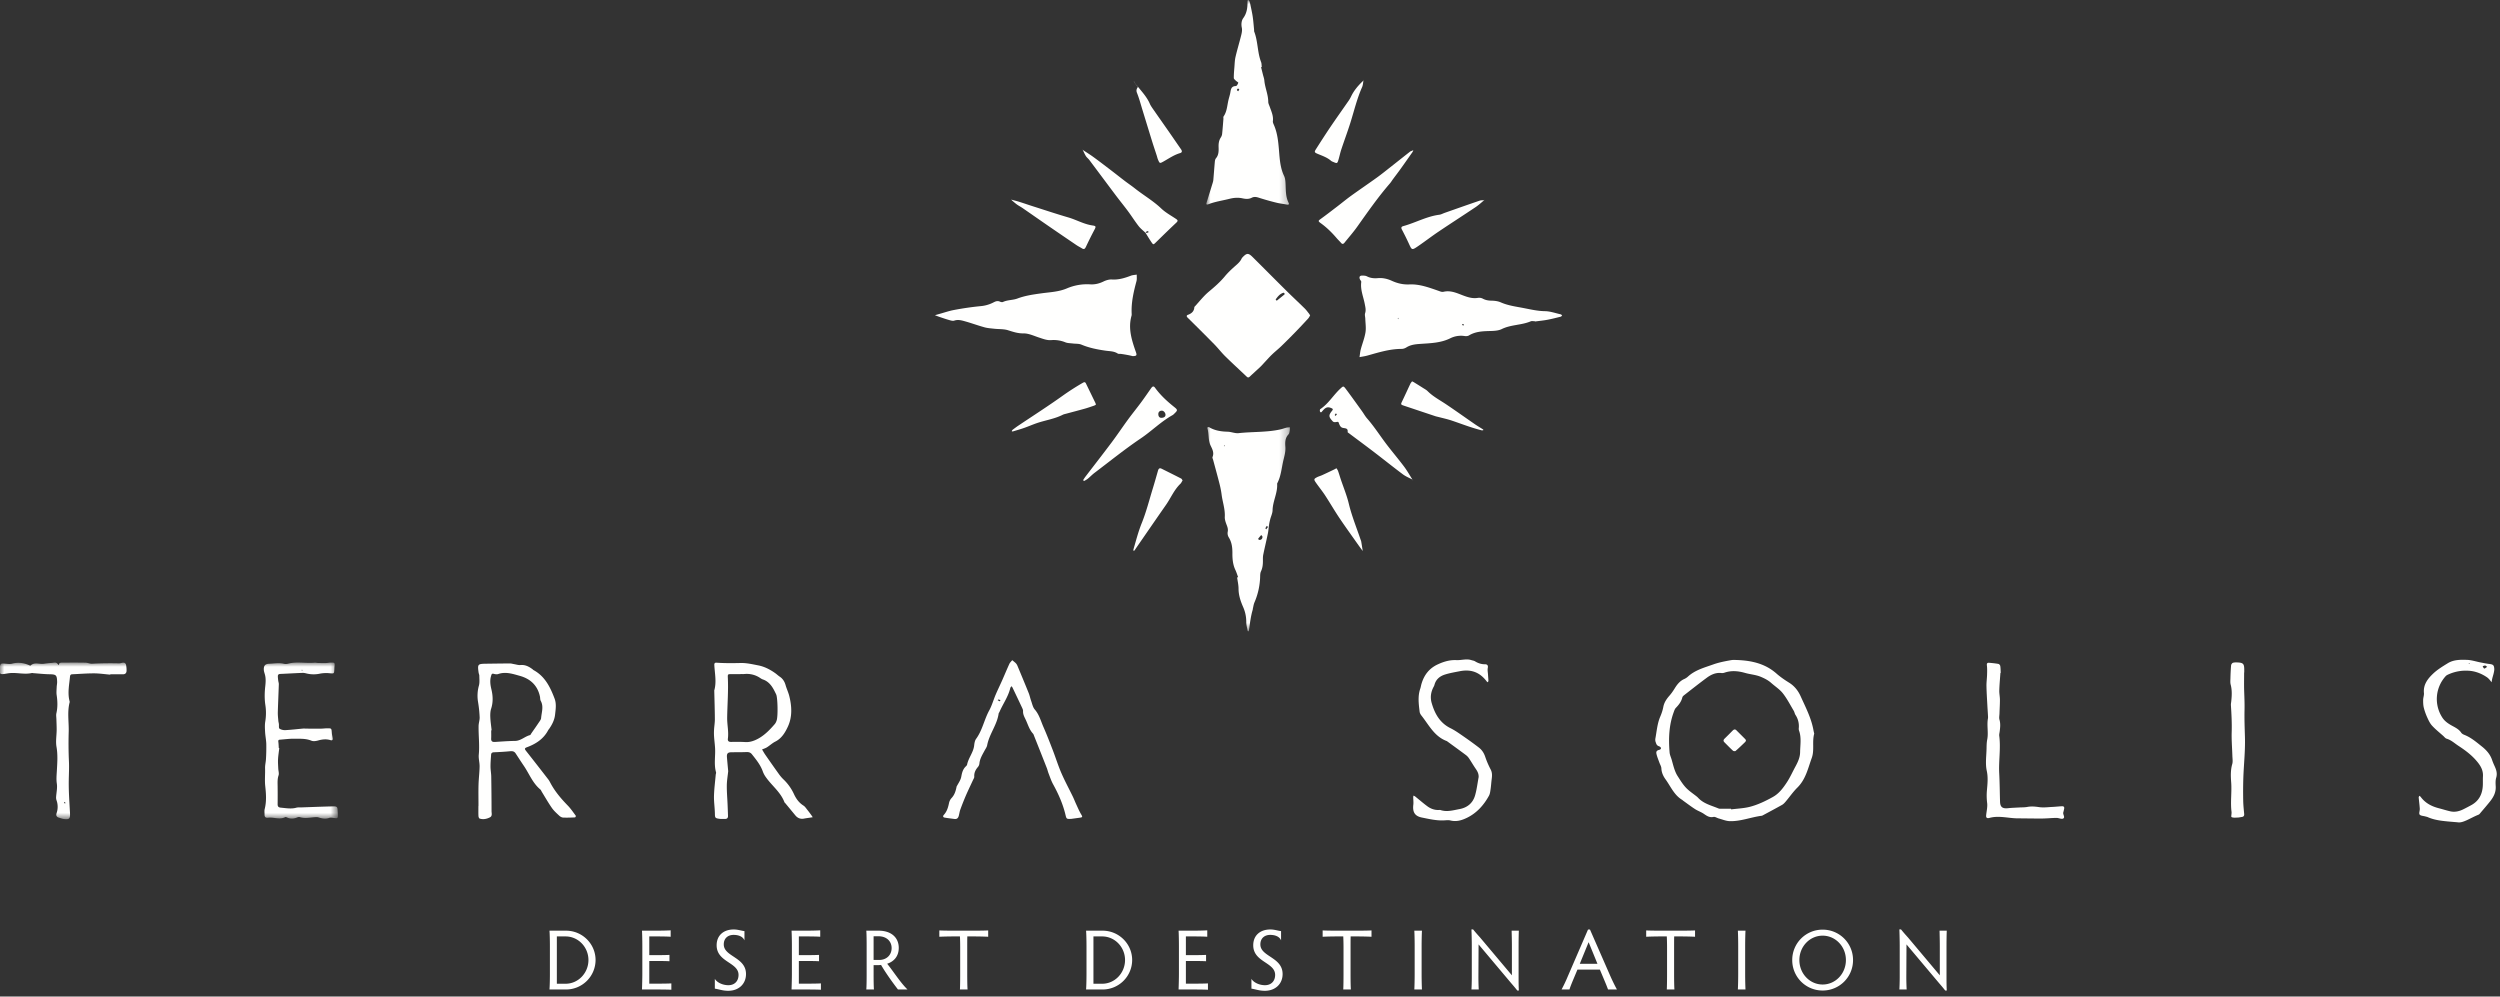 <svg xmlns="http://www.w3.org/2000/svg" xmlns:xlink="http://www.w3.org/1999/xlink" viewBox="0 0 291 116"><rect x="0" y="0" width="291" height="116" fill="#333333" stroke="none"/><defs><path id="a" d="M0 0h39.327v18.237H0z"/><path id="c" d="M0 0h9.723v73.503H0z"/></defs><g fill="none" fill-rule="evenodd"><path d="M86.216 78.457v.013c-.366 0-.731-.001-1.097 0-.392.001-.419.003-.399.412.074 1.551-.055 3.099-.077 4.648-.012.827.195 1.639.081 2.464-.032.237.086.364.334.364.56.001 1.122-.018 1.68.018.431.027.82-.072 1.201-.241.917-.407 1.596-1.104 2.236-1.844.122-.141.208-.336.251-.52.13-.556.095-2.282-.041-2.827-.029-.116-.093-.224-.145-.333-.321-.669-.704-1.277-1.463-1.531-.113-.038-.216-.111-.317-.178a2.777 2.777 0 0 0-1.805-.447c-.146.012-.293.002-.439.002ZM84.763 89.77c-.057.544-.156 1.097-.162 1.65-.008.744.058 1.489.09 2.234.019.439.035.878.049 1.317.008.243-.117.358-.357.355-.219-.004-.442.013-.658-.018-.496-.07-.503-.127-.512-.625-.013-.679-.123-1.358-.105-2.034.021-.823.13-1.645.202-2.467.009-.096.061-.201.037-.287-.266-.939-.054-1.895-.113-2.841-.027-.437-.087-.872-.116-1.309a6.328 6.328 0 0 1-.003-.803c.023-.412.098-.823.095-1.233-.007-1.092-.043-2.184-.068-3.275-.001-.024-.006-.05.001-.073.281-.986.053-1.974.004-2.96-.01-.206.086-.274.248-.263.945.067 1.889.058 2.837.036.672-.015 1.354.146 2.022.275.727.14 1.378.479 1.981.906.179.127.338.283.52.404.362.242.571.574.688.991.118.421.315.821.423 1.244.308 1.205.371 2.441-.153 3.576-.313.679-.72 1.38-1.474 1.755-.343.171-.631.451-.96.657-.175.111-.382.172-.575.255.125.205.24.418.377.616.528.76 1.059 1.518 1.599 2.27.155.216.331.422.524.606a5.614 5.614 0 0 1 1.221 1.72c.253.542.588 1 1.105 1.326.176.111.298.311.434.478.153.188.296.384.44.579.07.095.132.195.198.293a43.35 43.35 0 0 1-.354.056c-.216.034-.433.058-.646.101-.424.085-.761-.052-1.031-.38-.387-.471-.776-.94-1.164-1.41-.031-.038-.081-.067-.097-.109-.442-1.181-1.469-1.927-2.163-2.92a2.741 2.741 0 0 1-.346-.638c-.271-.778-.78-1.4-1.28-2.03-.172-.217-.382-.264-.644-.254-.561.021-1.123.019-1.685.02-.478.002-.611.13-.575.592.043.532.096 1.063.146 1.617ZM57.226 85.007l-.051.007c0 .317.013.634-.003.95-.017.333.147.418.445.399.775-.049 1.551-.111 2.327-.119.677-.006 1.137-.519 1.745-.676.072-.018.117-.146.172-.224.277-.399.559-.794.827-1.199.119-.18.283-.374.299-.571.053-.663.318-1.335-.047-1.996-.078-.14-.054-.333-.09-.5-.28-1.299-1.116-2.068-2.361-2.413-.814-.225-1.63-.507-2.498-.206-.149.052-.346.025-.505-.02-.245-.07-.267.054-.324.241-.163.537-.085 1.055.042 1.582.177.743.206 1.482-.035 2.23-.1.313-.11.669-.096 1.003.021.505.099 1.008.153 1.512Zm-1.53 8.797c0-.824-.018-1.649.005-2.472.02-.704.112-1.405.124-2.109.008-.459-.139-.927-.095-1.379.108-1.12-.042-2.232-.022-3.347.006-.337.136-.676.123-1.011a14.463 14.463 0 0 0-.18-1.737 4.415 4.415 0 0 1 .095-1.949c.102-.36.047-.766.046-1.152 0-.118-.065-.234-.082-.354-.139-.982-.102-1.024.89-1.037.921-.012 1.842-.027 2.764-.029.166-.001.332.056.499.082.237.039.48.125.712.102.556-.055.992.178 1.411.488.039.028.069.072.11.095 1.338.724 1.953 1.987 2.458 3.323.232.611.126 1.252.056 1.877-.069.618-.349 1.162-.703 1.667-.028.04-.067.073-.089.116-.537 1.038-1.445 1.618-2.499 2.009-.277.103-.257.203-.095.409a440.08 440.08 0 0 1 2.606 3.34c.089.115.158.246.226.375.526 1.002 1.249 1.849 2.034 2.656.352.362.636.789.94 1.196.019.025-.058.181-.095.183-.462.02-.927.041-1.389.019-.153-.007-.329-.105-.445-.214-.303-.282-.621-.564-.856-.9-.418-.596-.778-1.233-1.161-1.853-.064-.103-.105-.232-.193-.306-.889-.737-1.284-1.815-1.907-2.735-.328-.484-.645-.975-.965-1.463-.154-.235-.364-.276-.634-.251-.626.06-1.255.098-1.884.122-.213.009-.323.084-.336.287-.03.459-.071.918-.069 1.378.001.386.078.772.085 1.159.022 1.341.034 2.683.036 4.024 0 .252.116.573-.189.727-.376.19-.787.278-1.202.139-.072-.025-.129-.197-.133-.304-.016-.39-.006-.78-.006-1.171h.009ZM116.458 81.485c-.096-.023-.175-.048-.256-.057-.02-.002-.046.048-.07.074.076.046.15.094.229.133.005.002.045-.068.097-.15Zm8.212 13.834c-.509.014-.531.019-.643-.455-.299-1.267-.82-2.438-1.445-3.573-.222-.402-.364-.849-.533-1.279-.08-.203-.124-.421-.204-.624a848.994 848.994 0 0 0-1.476-3.729c-.036-.091-.063-.194-.126-.263-.426-.459-.585-1.053-.841-1.601-.155-.333-.341-.639-.318-1.029.008-.134-.065-.28-.125-.409-.36-.769-.726-1.536-1.093-2.303-.031-.064-.078-.121-.118-.182-.051.07-.13.134-.149.212-.239 1.011-.856 1.85-1.261 2.786-.029.067-.088.127-.097.195-.186 1.322-1.094 2.382-1.336 3.686-.038.206-.179.395-.282.587-.263.494-.569.968-.622 1.55a.741.741 0 0 1-.171.389c-.28.328-.455.679-.425 1.128.008.131-.092.271-.153.403-.273.596-.561 1.186-.822 1.787a31.48 31.48 0 0 0-.643 1.624c-.084.225-.116.469-.175.704-.066.261-.197.447-.505.407-.385-.051-.77-.095-1.152-.161-.205-.036-.216-.183-.092-.318.362-.395.5-.876.605-1.385.042-.203.149-.42.29-.569.335-.356.476-.786.572-1.243.005-.024-.001-.052.009-.073.191-.387.476-.756.551-1.164.082-.45.178-.85.502-1.179.068-.069.159-.145.176-.23.155-.794.741-1.427.826-2.25.027-.261.08-.559.228-.762.732-1.002.939-2.238 1.525-3.306.313-.57.486-1.216.743-1.819.238-.559.507-1.106.754-1.662.285-.644.553-1.296.847-1.936.074-.159.219-.286.331-.429.143.12.295.229.424.362.082.085.144.198.191.309.44 1.055.881 2.109 1.307 3.169.117.29.174.605.281.901.123.342.196.74.421 1 .517.595.703 1.333 1.003 2.02.39.889.741 1.796 1.091 2.703.341.885.621 1.796.998 2.666.406.938.897 1.841 1.344 2.762.137.283.247.578.38.864.182.392.35.793.569 1.164.2.339.203.37-.211.426l-.95.129Z" fill="#FFFFFE"/><g transform="translate(0 77.121)"><mask id="b" fill="#fff"><use xlink:href="#a"/></mask><path d="M35.163.827c-.014.012-.043.027-.042.039.003.039.018.078.029.116.015-.015.042-.031.041-.045-.003-.039-.019-.077-.028-.11Zm-2.654 9.127c-.051.433-.121.865-.145 1.299-.02.362.011.727.026 1.09.012.265.113.556.035.789-.147.437-.112.865-.108 1.303.008.679.008 1.359 0 2.039-.003.263.078.39.368.416.606.055 1.206.175 1.815.004.16-.046.34-.024.51-.03 1.193-.041 2.385-.092 3.578-.118.696-.015.697.003.725.67.004.073.009.146.011.22.013.515.013.512-.48.455-.169-.019-.36-.067-.508-.013-.442.16-.854.08-1.278-.058-.131-.042-.285-.028-.427-.018-.582.042-1.162.175-1.744-.014-.082-.027-.195 0-.28.036-.4.166-.795.196-1.196.008-.063-.029-.157-.066-.207-.041-.659.336-1.339-.016-2.003.071-.278.037-.412-.084-.407-.364.004-.214-.037-.439.015-.64.227-.89.165-1.767.066-2.673-.074-.677.001-1.384-.02-2.078-.011-.36.087-.721.104-1.082a22.43 22.43 0 0 0 .037-1.758c-.014-.459-.112-.914-.138-1.373-.022-.411-.049-.834.02-1.236a6.135 6.135 0 0 0 .004-1.955c-.101-.692-.085-1.416-.008-2.114.055-.494.089-.963-.051-1.441-.047-.163-.105-.33-.114-.497-.026-.498.165-.696.653-.714.556-.021 1.11-.131 1.668.004.161.039.35.035.51-.008 1.013-.275 2.044-.023 3.062-.115.143-.013.29.03.435.033.31.007.62.012.929.005.169-.004.338-.047.508-.051.508-.012.508-.008.46.505-.009.097-.009.195-.015.292-.031.509-.029.485-.583.439a3.879 3.879 0 0 0-1.087.049 3.475 3.475 0 0 1-1.519-.007c-.165-.038-.335-.088-.501-.082-.871.034-1.741.085-2.612.125-.177.008-.277.087-.274.263.002.169.021.339.042.507.018.145.076.289.071.431-.034 1.085-.087 2.169-.117 3.254-.009.336.034.674.061 1.011.01.12.048.237.063.357.022.187-.032.471.069.542.181.128.455.187.686.175.703-.037 1.403-.123 2.104-.186.095-.009.192.009.288.01.581.003 1.162.009 1.743.004.244-.002.487-.039.73-.04.513-.003.507.003.544.518.016.216.068.43.097.646.026.193-.056.275-.251.214-.481-.151-.95-.101-1.431.035-.251.071-.569.122-.793.028-.655-.273-1.333-.22-2.004-.229-.556-.008-1.115.071-1.672.112-.151.011-.196.084-.175.239.034.242.037.487.054.73l.057.007ZM7.59 16.408c.006-.037.028-.08.014-.102-.023-.037-.069-.06-.105-.09-.012.043-.045.095-.032.126.014.031.074.042.123.066ZM12.836 1.41c-.63-.054-1.26-.15-1.891-.152-.845-.002-1.691.069-2.536.106-.181.008-.246.099-.262.274-.087.943-.296 1.882-.057 2.832.012.047.03.1.018.143-.296 1.131-.083 2.278-.11 3.417a46.499 46.499 0 0 0 .025 3.443c.037.724-.003 1.438-.017 2.159-.025 1.284.071 2.573.14 3.858.037.695-.071.819-.767.714-.167-.025-.327-.093-.491-.139-.288-.081-.397-.244-.297-.547a2.25 2.25 0 0 0-.008-1.476.982.982 0 0 1-.054-.36c.031-.531.164-1.076.087-1.589-.078-.519-.024-1 .003-1.509.05-.917.122-1.84-.042-2.772-.112-.635.013-1.31.019-1.967.003-.41-.02-.82-.03-1.229-.005-.243-.053-.496 0-.725.16-.704.133-1.399.029-2.106-.045-.308-.007-.63.004-.945.008-.194.055-.388.051-.582-.019-.814-.116-.883-.921-.897-.606-.011-1.212-.08-1.817-.123-.073-.005-.151-.033-.218-.017-.825.187-1.649-.055-2.473.002-.266.019-.528.079-.794.112-.386.047-.476-.032-.486-.433-.004-.12.005-.244.03-.362C.062.102.102.087.595.128c.266.022.553.071.802.004C2.112-.062 2.781.038 3.44.33c.035.016.097.039.113.024C4.012-.084 4.57.213 5.078.146c.313-.042.627-.088.942-.102.246-.011.509-.152.723.159.133.194.112-.048.169-.112.061-.069.208-.084.318-.085.903-.005 1.807-.011 2.71.006.263.006.528.139.787.124a38.914 38.914 0 0 1 3.112-.044c.143.004.287-.047.431-.072.242-.041.375.085.412.305a3 3 0 0 1 .05.647c-.013.249-.15.398-.427.393-.488-.007-.977-.002-1.465-.002a.745.745 0 0 1-.004.047Z" fill="#FFFFFE" mask="url(#b)"/></g><path d="M131.851 41.453c-.113-.025-.325-.079-.539-.12a17.415 17.415 0 0 0-.786-.133c-.144-.022-.321.019-.43-.052-.434-.281-.925-.261-1.405-.33-.959-.136-1.905-.323-2.81-.702-.301-.126-.669-.091-1.006-.134-.288-.037-.596-.029-.858-.133a3.611 3.611 0 0 0-1.646-.26c-.505.04-.954-.144-1.418-.295-.599-.196-1.213-.495-1.817-.486-.66.01-1.21-.183-1.808-.369-.499-.155-1.057-.114-1.588-.173-.384-.042-.777-.066-1.147-.168-.749-.206-1.48-.477-2.228-.687-.416-.117-.838-.244-1.293-.09-.162.056-.38-.01-.561-.061-.375-.104-.743-.233-1.113-.357-.193-.065-.382-.141-.573-.211.185-.053.37-.108.555-.16.562-.155 1.116-.351 1.688-.454a34.844 34.844 0 0 1 3.029-.439 4.015 4.015 0 0 0 1.531-.43c.243-.128.478-.23.761-.1.105.049.262.084.356.041.536-.252 1.148-.202 1.676-.4.922-.346 1.869-.477 2.831-.61.981-.134 1.976-.167 2.923-.567a5.964 5.964 0 0 1 2.716-.475c.548.036 1.054-.087 1.553-.33.297-.144.655-.255.977-.235.782.049 1.49-.165 2.201-.438.216-.083.463-.09.696-.131-.008.257.032.526-.033.768-.335 1.245-.624 2.493-.559 3.796a.692.692 0 0 1-.014.218c-.427 1.49.03 2.873.512 4.252.125.356.084.446-.373.455M162.746 36.993c-.015.016-.042.033-.041.046.005.039.02.076.032.114.014-.014.043-.031.041-.044-.004-.038-.02-.075-.032-.116Zm7.662.785c-.054-.026-.102-.059-.155-.068-.016-.002-.069.089-.06.098.036.041.089.068.135.1l.08-.13Zm8.272-.381c-.171 0-.364-.053-.509.008-1.08.458-2.299.373-3.368.899-.374.184-.848.212-1.278.224-.882.023-1.752.038-2.541.518-.131.08-.333.096-.491.07a2.788 2.788 0 0 0-1.701.27c-1.11.544-2.309.562-3.493.645-.569.039-1.106.099-1.601.411-.156.099-.362.17-.545.17-1.386-.002-2.686.412-3.998.778-.296.082-.604.121-.907.179.048-.303.07-.613.148-.908.174-.657.436-1.297.545-1.963.085-.517-.004-1.063-.02-1.596-.007-.215-.084-.45-.022-.641.121-.375.031-.702-.038-1.067-.16-.85-.533-1.67-.409-2.57.015-.108-.134-.229-.175-.355-.082-.247.008-.388.257-.389.191 0 .407-.001.569.083.41.213.837.252 1.279.213.576-.051 1.112.075 1.631.312.65.297 1.316.453 2.049.419 1.163-.053 2.245.353 3.326.725.202.07.437.18.623.135.845-.207 1.58.155 2.316.431.562.212 1.099.373 1.703.275a.916.916 0 0 1 .552.083c.334.184.67.237 1.048.243.357.005.742.056 1.065.199.861.378 1.782.49 2.684.666.808.157 1.61.345 2.451.356.616.008 1.23.234 1.843.371.06.013.108.082.161.125-.052.049-.096.128-.157.143-.516.128-1.032.263-1.554.362-.475.089-.959.135-1.438.201l-.005-.025Z" fill="#FFFFFE"/><g transform="translate(140.42)"><mask id="d" fill="#fff"><use xlink:href="#c"/></mask><path d="m2.128 51.854-.036-.052c-.016.036-.036.071-.044.108-.003.014.02.034.034.051l.046-.107Zm5.05 9.484-.144-.128c-.055.094-.12.184-.16.284-.01.023.06.078.095.118l.209-.274Zm-.79.936c-.14.166-.257.3-.361.442-.008.01.07.12.116.126.234.033.407-.136.385-.372-.005-.051-.068-.098-.14-.196ZM3.697 67.18c-.106-.284-.195-.576-.324-.85-.287-.61-.346-1.268-.341-1.917.005-.677-.067-1.3-.438-1.885a.93.93 0 0 1-.108-.623c.057-.285-.012-.511-.11-.767-.118-.312-.247-.655-.23-.976.05-.896-.263-1.728-.37-2.594a10.879 10.879 0 0 0-.272-1.358c-.226-.892-.474-1.778-.712-2.667-.031-.116-.112-.258-.074-.347.212-.496-.026-.92-.22-1.325-.307-.64-.178-1.345-.373-1.999-.046-.157.102-.199.234-.123.654.376 1.363.484 2.107.502.432.01.873.214 1.29.168 1.622-.179 3.268-.081 4.87-.437.236-.052.463-.143.698-.201.129-.031.266-.029.399-.042-.005.138.006.279-.02.414-.026.141-.05.312-.14.407-.4.417-.408.929-.367 1.442.047.575-.121 1.106-.247 1.651-.196.851-.261 1.736-.662 2.533-.022.043-.051.092-.048.137.064 1.064-.511 2.017-.531 3.072-.007.352-.185.7-.275 1.051-.054.209-.101.42-.134.633-.052.335-.068.677-.136 1.008-.17.827-.37 1.649-.54 2.477-.044.212-.041.437-.04.656.006.443-.028.871-.224 1.283-.08.168-.092.376-.097.568a8.07 8.07 0 0 1-.66 3.045c-.104.239-.134.511-.197.768-.006.023.003.05-.004.073-.242.79-.32 1.611-.45 2.423-.007.044-.046.082-.07.123-.03-.037-.077-.07-.084-.111-.058-.334-.152-.669-.151-1.004a4.249 4.249 0 0 0-.38-1.764c-.287-.66-.52-1.357-.52-2.11 0-.432-.106-.865-.165-1.297l.116-.037ZM3.679 10.292c-.052.073-.13.134-.121.182.009.057.09.102.14.152.047-.069.107-.135.13-.211.008-.021-.09-.076-.15-.123Zm2.689-2.475.227.904c.053.211.135.42.153.634.069.846.453 1.632.457 2.492 0 .209.119.419.19.626.183.527.426 1.036.348 1.626-.02.152.07.328.136.482.39.91.488 1.877.57 2.849.087 1.036.135 2.074.598 3.046.149.312.163.704.177 1.062.028.707.018 1.412.354 2.068.106.207-.031.24-.215.205-.406-.078-.82-.122-1.22-.222a30.254 30.254 0 0 1-2.03-.573c-.294-.097-.552-.141-.836.004-.343.175-.697.148-1.068.067-.503-.109-.997-.075-1.513.055-.823.208-1.67.324-2.467.635-.184.072-.276.033-.204-.193.242-.764.477-1.53.712-2.297.036-.115.067-.235.077-.355.06-.699.109-1.399.173-2.098.013-.14.044-.306.129-.406.332-.393.324-.858.309-1.32-.013-.401.037-.773.265-1.116a.938.938 0 0 0 .146-.405c.06-.58.103-1.161.15-1.741.008-.098-.03-.222.017-.289.402-.576.416-1.264.57-1.911.06-.258.145-.511.199-.77.084-.395.059-.848.667-.861.1-.002.23-.233.276-.381.015-.047-.2-.157-.295-.253-.09-.09-.226-.198-.226-.299-.002-.412.034-.824.068-1.234.034-.412.04-.832.134-1.232.198-.852.457-1.69.665-2.54.068-.274.124-.582.066-.848-.09-.413-.036-.841.17-1.122.44-.602.493-1.253.498-1.941 0-.069.036-.139.055-.208.056.069.13.129.165.207.049.109.079.23.103.348.097.477.207.951.278 1.432.074.503.109 1.012.16 1.519.007.073-.011.153.014.218.442 1.141.36 2.4.8 3.544.068.175.055.382.079.574l-.081.018Z" fill="#FFFFFE" mask="url(#d)"/></g><path d="M148.639 34.982c.285-.228.583-.466.877-.71.02-.016.017-.088-.001-.117-.024-.038-.083-.09-.111-.082-.42.118-.671.44-.909.772-.013.018.03.082.055.118.01.013.043.01.089.019Zm3.861 1.741c-.077.119-.141.255-.238.36a71.954 71.954 0 0 1-3.113 3.203c-.35.338-.734.641-1.085.978-.297.285-.569.597-.851.896-.167.178-.324.365-.501.532-.406.384-.826.755-1.232 1.141-.131.125-.226.141-.365.008-.828-.789-1.675-1.56-2.49-2.362-.45-.443-.836-.949-1.278-1.4a267.347 267.347 0 0 0-3.107-3.103c-.155-.153-.128-.273.028-.328.444-.159.736-.42.755-.918.565-.605 1.076-1.275 1.708-1.8.661-.548 1.294-1.104 1.842-1.766.324-.393.698-.748 1.077-1.089.327-.294.679-.556.872-.969a.674.674 0 0 1 .131-.175c.462-.482.659-.498 1.132-.03 1.316 1.303 2.616 2.621 3.932 3.924.708.701 1.439 1.38 2.149 2.078.19.187.346.408.513.616.046.056.075.125.121.204ZM126.012 17.434c.422.281.854.547 1.263.845.687.5 1.361 1.018 2.036 1.533.54.412 1.072.836 1.612 1.248.387.295.792.566 1.173.868 1.006.798 2.126 1.439 3.066 2.335.504.481 1.141.824 1.726 1.218.21.141.254.232.041.431-.816.765-1.615 1.55-2.416 2.331-.251.244-.274.256-.484-.051-.242-.355-.461-.727-.69-1.092.068-.001.139.006.204-.007.056-.011.106-.048.159-.073-.024-.037-.044-.1-.074-.106a.24.24 0 0 0-.167.031c-.05.039-.076.11-.112.167-.275-.264-.586-.501-.817-.799-.432-.555-.807-1.155-1.227-1.721-.461-.623-.953-1.223-1.419-1.842-1.035-1.377-2.061-2.76-3.095-4.137-.116-.155-.286-.272-.387-.435-.149-.237-.258-.5-.384-.752l-.008.008M164.472 17.62c-.476.675-.948 1.352-1.429 2.023-.297.415-.609.819-.913 1.229-.115.157-.212.327-.339.473-1.392 1.606-2.601 3.348-3.831 5.076-.451.633-.97 1.219-1.457 1.826-.13.163-.256.201-.41.019-.158-.186-.339-.352-.497-.537-.556-.649-1.156-1.246-1.854-1.747-.344-.247-.307-.284.009-.512.65-.47 1.284-.962 1.921-1.449.54-.413 1.063-.848 1.614-1.245.989-.713 1.999-1.395 2.987-2.108.553-.399 1.083-.83 1.62-1.251.745-.586 1.486-1.178 2.232-1.763.074-.057.175-.079.263-.118l.084.084M135.192 48.636c.318-.013.471-.148.473-.345.002-.239-.213-.488-.421-.488-.283 0-.441.18-.412.468.027.271.192.37.36.365Zm-8.956 7.333c-.059 0-.096.008-.103-.002-.02-.033-.053-.088-.039-.109.09-.145.184-.287.288-.422 1.005-1.314 2.024-2.618 3.016-3.942.656-.876 1.265-1.788 1.912-2.672.486-.664 1.007-1.302 1.497-1.962.405-.547.79-1.11 1.181-1.668.131-.186.277-.311.452-.069.633.879 1.421 1.597 2.263 2.269.399.318.375.386.011.734-.07.067-.137.144-.22.191-1.347.749-2.432 1.854-3.705 2.712-1.853 1.249-3.597 2.66-5.382 4.01-.271.205-.508.455-.771.672-.13.107-.283.184-.4.258ZM155.615 48.231l-.113-.117c-.047.061-.105.118-.136.187-.009.02.056.074.087.113l.162-.183Zm8.817 7.604c-.381-.205-.793-.366-1.135-.622-1.131-.845-2.231-1.73-3.353-2.587-.967-.739-1.948-1.462-2.922-2.193-.058-.044-.162-.102-.157-.143.059-.48-.283-.415-.582-.491-.272-.07-.363-.344-.468-.621-.08-.212-.454.126-.705-.155-.432-.485-.497-.659-.086-1.171.189-.235.131-.272-.128-.377-.478-.192-.724.091-.977.383-.088.1-.156.216-.259.064-.047-.068-.035-.262.018-.297.958-.631 1.526-1.641 2.351-2.399.321-.295.349-.32.618.038.644.857 1.265 1.731 1.891 2.6.2.277.364.583.587.838.852.973 1.54 2.067 2.324 3.09.651.849 1.345 1.665 1.987 2.521.363.484.659 1.019.986 1.531l.01-.009ZM137.655 55.919c-.096.15-.153.294-.254.391-.734.703-1.112 1.647-1.681 2.461-1.17 1.674-2.325 3.359-3.487 5.039-.055.08-.104.165-.163.242-.029.036-.074.06-.112.09-.01-.065-.042-.138-.025-.195.302-1.021.559-2.049.963-3.048.534-1.321.883-2.717 1.303-4.083.207-.672.397-1.35.59-2.027.064-.224.172-.354.418-.232.762.379 1.523.758 2.28 1.146.07.036.108.137.168.216M117.829 23.267c.277.076.557.144.83.23.531.168 1.056.351 1.587.52 1.364.434 2.723.887 4.098 1.289.953.278 1.823.794 2.823.937.42.06.418.137.224.504a44.962 44.962 0 0 0-.975 1.953c-.112.238-.211.378-.48.207-.205-.13-.426-.234-.626-.37a536.806 536.806 0 0 1-3.313-2.261c-1-.688-1.994-1.384-2.993-2.073-.2-.138-.42-.246-.617-.388-.212-.153-.407-.329-.609-.496a.626.626 0 0 0 .051-.052M127.56 47.115c-.069.034-.145.08-.226.108-.346.117-.691.241-1.042.34-.723.204-1.451.392-2.176.588-.141.038-.29.066-.418.131-.964.489-2.038.633-3.046.982-.482.166-.949.374-1.43.542-.436.153-.881.279-1.323.412-.039.012-.089-.01-.134-.016.03-.056.045-.13.091-.165.233-.178.468-.352.711-.515 1.719-1.154 3.466-2.27 5.149-3.475a28.918 28.918 0 0 1 2.334-1.494c.16-.092.266-.096.35.076.373.766.746 1.533 1.117 2.301.021.042.023.094.043.185M172.778 23.291c-.336.273-.653.574-1.011.814-1.437.963-2.892 1.897-4.327 2.863-.808.543-1.58 1.141-2.385 1.69-.713.486-.714.466-1.06-.293a32.343 32.343 0 0 0-.811-1.638c-.13-.246-.059-.348.184-.415 1.404-.388 2.698-1.126 4.167-1.316.212-.027.412-.144.618-.217 1.354-.475 2.706-.954 4.063-1.418.177-.061.38-.042.571-.06l-.009-.01M158.707 9.365c-.05.258-.052.538-.157.772-.586 1.318-.919 2.717-1.345 4.087-.332 1.065-.726 2.111-1.077 3.17-.138.415-.218.848-.349 1.265-.115.364-.164.374-.52.219-.112-.048-.238-.085-.327-.162-.451-.395-1.007-.577-1.544-.803-.405-.17-.419-.224-.19-.582.551-.863 1.103-1.726 1.677-2.574.698-1.029 1.42-2.042 2.128-3.065.097-.14.181-.29.254-.444.347-.733.867-1.332 1.454-1.879l-.004-.004M155.567 54.501c.067.115.144.21.183.318.113.32.208.646.315.967.315.943.702 1.869.933 2.832.342 1.423.891 2.77 1.36 4.147.031.091.074.181.09.276.063.366.117.733.175 1.1-.199-.273-.401-.544-.596-.82-.713-1.013-1.441-2.016-2.131-3.045-.58-.865-1.101-1.77-1.672-2.641-.334-.508-.723-.979-1.069-1.48-.242-.349-.22-.418.148-.607.194-.099.409-.155.607-.246.461-.211.917-.431 1.375-.649.086-.041.169-.091.282-.152M164.364 44.388c.096.047.163.073.223.111.35.217.701.434 1.048.656.184.118.387.221.539.373.628.629 1.409 1.034 2.136 1.521 1.148.771 2.273 1.575 3.412 2.36.28.192.576.362.862.546.039.025.067.067.1.101-.064.015-.134.055-.191.042-1.202-.296-2.352-.753-3.523-1.147-.505-.169-1.029-.28-1.545-.416-.117-.031-.237-.051-.351-.09-1.221-.406-2.44-.816-3.661-1.224-.374-.125-.375-.155-.208-.501.328-.677.636-1.364.958-2.043.049-.103.131-.19.201-.289M132.462 10.106c.504.622 1.049 1.213 1.374 1.963.106.243.268.465.42.685.61.88 1.228 1.754 1.84 2.632.459.659.91 1.323 1.369 1.981.138.197.161.377-.101.453-.713.209-1.312.631-1.948.987-.419.234-.432.221-.625-.229-.066-.155-.1-.323-.152-.484-.172-.531-.353-1.06-.519-1.593-.38-1.224-.752-2.452-1.13-3.678-.207-.673-.385-1.358-.645-2.01-.124-.312-.029-.499.129-.718l-.012.011M132.022 9.519l.148.29.005-.005-.142-.296-.011.011M172.787 23.301l.032-.065-.041.055.009.01" fill="#FFFFFE"/><path d="m117.778 23.319-.057-.102.108.05a.626.626 0 0 1-.051.052M164.388 17.536l.11-.078-.026.162-.084-.084M126.02 17.426l-.069-.056c.012.004.029.005.036.013.012.015.017.034.025.051l.008-.008M132.474 10.095l-.149-.146-.011.011.148.146.012-.011" fill="#FFFFFE"/><path d="m132.17 9.809.144.151.011-.011-.15-.145-.005.005M132.033 9.508l-.073-.066c.013.006.031.008.038.018.012.018.017.039.024.059l.011-.011M158.711 9.369l.06-.074c-.003.015-.001.035-.01.043-.015.013-.036.018-.054.027l.004.004M164.422 55.844l.066.068c-.013-.006-.033-.008-.04-.019-.01-.017-.011-.039-.016-.058l-.01.009M201.493 94.135l.012.077c.72-.092 1.457-.117 2.156-.293.944-.239 1.822-.666 2.682-1.14.742-.41 1.208-1.049 1.646-1.713.374-.567.652-1.197.976-1.797.291-.539.56-1.09.568-1.716.01-.842.176-1.695-.131-2.523a.709.709 0 0 1-.022-.291 2.363 2.363 0 0 0-.389-1.527c-.091-.14-.111-.326-.197-.47-.411-.688-.779-1.411-1.27-2.038-.369-.47-.906-.809-1.361-1.214-.35-.312-.753-.515-1.185-.699-.593-.253-1.229-.285-1.833-.458-.81-.232-1.612-.313-2.426-.03a.851.851 0 0 1-.362.037c-.652-.071-1.2.192-1.697.558-.861.637-1.702 1.301-2.547 1.959-.113.088-.259.196-.288.318-.118.498-.413.866-.756 1.223-.128.133-.191.339-.257.521-.551 1.515-.605 3.083-.471 4.666.024.285.158.56.24.841.108.373.199.753.326 1.12.094.268.206.539.36.777.301.468.592.955.97 1.357.375.4.852.704 1.283 1.052.057.046.109.099.159.152.643.679 1.537.879 2.354 1.221.148.061.338.027.508.029.318.004.635.001.952.001Zm9.682-8.739c-.262.946.043 1.923-.288 2.833-.438 1.204-.697 2.484-1.669 3.443-.5.493-.902 1.083-1.357 1.621-.124.148-.263.301-.428.394-.741.417-1.492.814-2.241 1.217a.403.403 0 0 1-.136.052c-1.248.161-2.443.663-3.717.626-.426-.013-.847-.197-1.269-.31-.209-.057-.433-.221-.617-.182-.467.1-.778-.12-1.125-.358-.319-.219-.701-.344-1.026-.554-.487-.315-.949-.669-1.422-1.007-.019-.014-.031-.04-.051-.052-.953-.555-1.354-1.564-1.959-2.402-.269-.371-.465-.789-.486-1.28-.01-.23-.156-.454-.237-.681-.113-.321-.249-.636-.327-.965-.051-.216-.062-.416.29-.501.313-.076.3-.32-.032-.437-.237-.084-.281-.253-.342-.426a.861.861 0 0 1-.056-.429c.165-.871.22-1.765.579-2.596.153-.355.278-.731.349-1.109.099-.529.379-.933.721-1.323.222-.253.417-.534.594-.822.286-.465.608-.881 1.125-1.112a1.59 1.59 0 0 0 .427-.279c.835-.766 1.897-1.042 2.926-1.41.647-.232 1.305-.363 1.972-.483.143-.026.29-.05.436-.048 1.812.028 3.535.322 4.965 1.58.453.399.959.746 1.473 1.065.629.39 1.054.934 1.35 1.589.579 1.282 1.237 2.537 1.489 3.943.025.144.063.285.089.403Z" fill="#FFFFFE"/><g fill="#FFFFFE"><path d="M172.114 90.452c.017-.38-.139-.672-.34-.964-.276-.4-.518-.823-.789-1.226a1.518 1.518 0 0 0-.347-.368c-.72-.538-1.449-1.066-2.175-1.596-.02-.015-.04-.031-.062-.039-1.438-.531-2.071-1.863-2.939-2.959-.103-.13-.199-.298-.218-.458-.105-.892-.232-1.787.071-2.67.063-.183.089-.377.144-.563.303-1.031.89-1.809 1.896-2.275.701-.324 1.402-.535 2.179-.496.578.028 1.157-.191 1.736.001.138.046.294.059.414.133.362.224.739.352 1.172.349.25-.001.386.12.322.432-.05.249.011.522.027.784.015.243.041.485.048.727.001.05-.062.103-.096.154-.034-.032-.073-.059-.1-.096-.8-1.063-1.804-1.453-3.128-1.196-.571.111-1.149.209-1.703.379-.605.186-1.085.551-1.255 1.213a.894.894 0 0 1-.083.203c-.332.603-.432 1.239-.242 1.903.359 1.254.955 2.327 2.195 2.939.478.236.922.546 1.362.85.661.457 1.317.923 1.952 1.415.348.27.582.634.727 1.07.169.504.384.997.631 1.468.198.378.171.746.119 1.136-.051.385-.07.774-.127 1.158-.039.259-.068.541-.19.764-.609 1.106-1.426 2.021-2.583 2.579-.597.289-1.219.47-1.899.3-.185-.046-.391-.036-.584-.02-.939.078-1.844-.141-2.749-.322-.817-.164-1.093-.638-.99-1.486.035-.284-.009-.579-.011-.869-.001-.065.019-.131.029-.197.065.032.138.053.193.097.474.38.933.782 1.422 1.143.399.295.857.461 1.368.434.048-.003.102-.013.146.002.756.256 1.486.031 2.224-.106.92-.171 1.555-.7 1.814-1.583.204-.696.284-1.428.419-2.144M287.342 77.211c.016.013.032.038.046.037.038-.004.075-.018.113-.029-.016-.013-.032-.039-.046-.038-.038.004-.075.019-.113.03Zm2.169.41c-.117-.078-.18-.155-.243-.155-.097-.001-.193.052-.29.081.061.095.106.242.189.268.069.022.183-.097.344-.194Zm-3.44 18.094c-1.5-.129-2.523-.178-3.479-.599-.088-.039-.186-.055-.279-.082-.232-.067-.551-.067-.668-.22-.107-.14.032-.449.018-.681-.027-.435-.089-.869-.126-1.304-.006-.064.043-.133.067-.2.055.042.125.074.165.127.531.729 1.276 1.109 2.126 1.328.445.114.884.257 1.332.357.518.115 1.014-.001 1.483-.229.307-.15.607-.313.908-.473.961-.51 1.357-1.348 1.386-2.396.009-.318-.007-.636.012-.953.037-.614-.174-1.093-.562-1.594-.643-.829-1.444-1.427-2.3-1.987-.446-.292-.835-.67-1.369-.825-.149-.044-.263-.209-.39-.322-.435-.39-.896-.755-1.291-1.181-.24-.258-.404-.599-.553-.925a6.845 6.845 0 0 1-.416-1.162c-.075-.298-.084-.618-.08-.928.003-.266.117-.536.092-.796-.096-.99.455-1.682 1.095-2.283.493-.462 1.09-.822 1.669-1.181.69-.428 1.49-.424 2.261-.396.527.02 1.049.199 1.574.3.333.065.666.133 1.002.174.449.053.56.137.585.573.01.165-.03.336-.067.5-.047.214-.119.422-.171.635-.033.138-.051.281-.075.422-.086-.108-.166-.22-.258-.322a1.53 1.53 0 0 0-.263-.246c-.656-.449-1.393-.734-2.173-.774a4.929 4.929 0 0 0-2.216.378c-.152.066-.323.134-.43.252a3.953 3.953 0 0 0-.399 4.814c.281.443.713.729 1.168.976.386.21.777.406 1.036.791.075.112.22.198.351.249.79.305 1.417.851 2.064 1.367.524.418.956.902 1.176 1.552.086.253.193.5.305.744.195.428.325.843.176 1.336-.096.317-.072.68-.055 1.019.034.654-.234 1.19-.616 1.679-.361.461-.747.902-1.126 1.35-.077.091-.155.209-.258.25-.942.372-1.812 1.009-2.431.886Z"/></g><path d="M232.848 78.322c-.046.681-.11 1.36-.132 2.042-.011.362.074.726.075 1.09.001.533-.035 1.065-.052 1.598-.007.242-.065.5 0 .722.136.465.082.917.023 1.376-.022.169-.072.344-.05.508.191 1.459-.081 2.917-.003 4.376.058 1.094.062 2.191.096 3.287.018.622.287.824.925.754.434-.049.871-.058 1.307-.084.316-.019.638-.005.946-.064.465-.088.905-.046 1.371.023.521.077 1.065-.003 1.599-.027.363-.016.725-.063 1.088-.077.172-.006.268.097.227.283-.031.143-.058.287-.101.425-.077.252.257.579-.017.724-.191.101-.513-.077-.776-.074-.559.006-1.117.068-1.675.072-.948.007-1.897-.016-2.846-.02-1.088-.006-2.172-.349-3.264-.054-.269.072-.432.021-.402-.297.045-.481.174-.972.117-1.441a6.939 6.939 0 0 1-.028-1.441c.065-.759.156-1.508-.017-2.304-.183-.837-.038-1.747-.023-2.625.005-.337.012-.681.077-1.011.16-.813-.064-1.636.083-2.448.025-.138.006-.286-.001-.429-.021-.39-.05-.779-.07-1.169-.038-.729-.087-1.458-.1-2.187-.007-.436.057-.872.07-1.309.01-.363.023-.73-.021-1.089-.031-.25.063-.32.267-.303.363.031.728.068 1.086.134.083.016.191.15.206.242.04.262.038.529.053.795l-.038.002M261.216 78.276c0 .704-.018 1.409.004 2.113.025.752.061 1.5.043 2.256-.024 1.061.019 2.128.049 3.192.043 1.553-.131 3.112-.187 4.668a52.097 52.097 0 0 0-.015 2.71c.008.508.066 1.014.112 1.521.019.208-.055.326-.261.358-.169.026-.337.066-.506.07-.239.006-.506.042-.703-.054-.078-.038.026-.398-.001-.605-.144-1.138.041-2.28-.04-3.41-.053-.74-.085-1.442.123-2.161.085-.293.023-.63.014-.946-.027-.925-.108-1.851-.079-2.774.032-1.046-.024-2.085-.091-3.126-.009-.142.022-.286.037-.428.07-.657.11-1.31-.063-1.963-.06-.229-.037-.484-.03-.726a25.79 25.79 0 0 1 .077-1.523c.009-.109.12-.269.217-.299.181-.055.387-.049.58-.037.608.034.73.173.734.797v.367h-.014M203.235 86.177c-.027.059-.042.139-.089.185-.368.355-.736.712-1.122 1.047-.055.049-.244.029-.307-.028-.341-.313-.662-.648-.99-.975-.156-.154-.127-.291.022-.435.314-.306.624-.617.932-.93.14-.141.279-.192.438-.033.345.345.692.688 1.035 1.034.033.034.05.083.081.135M64.817 114.507h1.02c1.479 0 2.658-1.259 2.658-2.758S67.316 109 65.826 109h-1.009v5.507Zm-.859.67c.03-.309.05-1.109.05-1.789v-3.268c0-.68-.02-1.489-.05-1.789h1.928c1.89 0 3.438 1.529 3.438 3.418a3.441 3.441 0 0 1-3.438 3.428h-1.928ZM75.577 114.498h.88c.689 0 1.389-.01 1.689-.031v.74c-.3-.02-1-.03-1.689-.03h-1.729c.02-.55.04-1.339.04-1.789v-3.278c0-.69-.02-1.479-.04-1.779h1.649c.689 0 1.379-.02 1.689-.04v.749c-.31-.029-1-.04-1.689-.04h-.8v2.179h.79c.679 0 1.249-.01 1.559-.029v.739c-.31-.02-.88-.03-1.559-.03h-.79v2.639M86.835 113.378c0 1.15-.839 1.95-2.069 1.95-.649 0-1.039-.17-1.559-.25v-1.14c.25.42.9.739 1.579.739.74 0 1.18-.499 1.18-1.199 0-1.48-2.549-1.469-2.549-3.448 0-1.169.83-1.839 1.979-1.839.52 0 .84.14 1.259.19v1.079c-.18-.44-.679-.639-1.259-.639-.67 0-1.149.4-1.149 1.109 0 1.44 2.588 1.469 2.588 3.448M92.987 114.498h.879c.69 0 1.39-.01 1.689-.031v.74c-.299-.02-.999-.03-1.689-.03h-1.729c.02-.55.04-1.339.04-1.789v-3.278c0-.69-.02-1.479-.04-1.779h1.649c.69 0 1.38-.02 1.689-.04v.749c-.309-.029-.999-.04-1.689-.04h-.799v2.179h.79c.679 0 1.249-.01 1.559-.029v.739c-.31-.02-.88-.03-1.559-.03h-.79v2.639M101.687 111.739h.65c.839 0 1.448-.56 1.448-1.389 0-.71-.509-1.37-1.548-1.37h-.55v2.759Zm0 1.709c0 .679.01 1.42.04 1.729h-.89c.03-.309.04-1.05.04-1.729v-3.328c0-.68-.01-1.489-.04-1.789h1.429c1.519 0 2.349.839 2.349 1.999 0 1.069-.66 1.629-1.349 1.849.729.9 1.579 2.248 2.369 2.998h-1.11c-.559-.72-1.389-1.859-1.969-2.858-.12.019-.219.019-.33.019h-.539v1.11ZM113.296 108.331c.689 0 1.419-.01 1.729-.03v.739c-.31-.02-1.04-.04-1.729-.04h-.7c-.01.371-.01.88-.01 1.29v3.098c0 .68.01 1.48.04 1.789h-.889c.02-.309.029-1.109.029-1.789v-3.098c0-.41-.009-.919-.029-1.29h-.69c-.68 0-1.399.02-1.709.04v-.739c.31.02 1.029.03 1.709.03h2.249M127.277 114.507h1.02c1.479 0 2.658-1.259 2.658-2.758S129.776 109 128.286 109h-1.009v5.507Zm-.859.67c.03-.309.05-1.109.05-1.789v-3.268c0-.68-.02-1.489-.05-1.789h1.928c1.89 0 3.438 1.529 3.438 3.418a3.441 3.441 0 0 1-3.438 3.428h-1.928ZM138.037 114.498h.879c.69 0 1.389-.01 1.689-.031v.74c-.3-.02-.999-.03-1.689-.03h-1.729c.02-.55.04-1.339.04-1.789v-3.278c0-.69-.02-1.479-.04-1.779h1.649c.69 0 1.38-.02 1.689-.04v.749c-.309-.029-.999-.04-1.689-.04h-.799v2.179h.789c.68 0 1.249-.01 1.56-.029v.739c-.311-.02-.88-.03-1.56-.03h-.789v2.639M149.295 113.378c0 1.15-.839 1.95-2.069 1.95-.649 0-1.039-.17-1.559-.25v-1.14c.25.42.9.739 1.579.739.74 0 1.18-.499 1.18-1.199 0-1.48-2.549-1.469-2.549-3.448 0-1.169.83-1.839 1.979-1.839.52 0 .84.14 1.26.19v1.079c-.181-.44-.68-.639-1.26-.639-.67 0-1.149.4-1.149 1.109 0 1.44 2.588 1.469 2.588 3.448M157.915 108.331c.689 0 1.419-.01 1.729-.03v.739c-.31-.02-1.04-.04-1.729-.04h-.7c-.01.371-.01.88-.01 1.29v3.098c0 .68.01 1.48.04 1.789h-.889c.02-.309.03-1.109.03-1.789v-3.098c0-.41-.01-.919-.03-1.29h-.69c-.679 0-1.399.02-1.709.04v-.739c.31.02 1.03.03 1.709.03h2.249M165.476 113.388c0 .68.02 1.48.04 1.789h-.889c.02-.309.04-1.109.04-1.789v-3.268c0-.68-.02-1.489-.04-1.789h.889c-.02.3-.04 1.109-.04 1.789v3.268M171.277 115.177c.02-.28.04-.92.04-1.449v-3.618c0-.6-.02-1.389-.04-1.929h.19c.3.37.48.57.819.949l3.699 4.398v-3.408c0-.57-.02-1.369-.031-1.789h.84c-.02.44-.03 1.239-.03 1.789v3.728c0 .42 0 .869.03 1.449h-.18c-.25-.32-.42-.519-.74-.889l-3.767-4.478-.02 3.808c0 .519.02 1.159.04 1.439h-.85M184.915 109.67l-1.029 2.519h2.059l-1.03-2.519Zm2.259 5.507c-.1-.29-.26-.679-.45-1.129l-.5-1.189h-2.608l-.49 1.169c-.22.529-.36.88-.44 1.149h-.919c.23-.429.49-.96.72-1.519l2.358-5.457h.23l2.389 5.457c.25.559.52 1.109.749 1.519h-1.039ZM195.574 108.331c.69 0 1.419-.01 1.729-.03v.739c-.31-.02-1.039-.04-1.729-.04h-.699c-.01.371-.01.88-.01 1.29v3.098c0 .68.01 1.48.04 1.789h-.89c.02-.309.03-1.109.03-1.789v-3.098c0-.41-.01-.919-.03-1.29h-.69c-.679 0-1.398.02-1.709.04v-.739c.311.02 1.03.03 1.709.03h2.249M203.136 113.388c0 .68.02 1.48.04 1.789h-.889c.02-.309.039-1.109.039-1.789v-3.268c0-.68-.019-1.489-.039-1.789h.889c-.02.3-.04 1.109-.04 1.789v3.268M212.155 114.597c1.499 0 2.709-1.268 2.709-2.848 0-1.569-1.21-2.838-2.709-2.838s-2.708 1.269-2.708 2.838c0 1.58 1.209 2.848 2.708 2.848Zm0-6.386a3.525 3.525 0 0 1 3.538 3.538 3.527 3.527 0 0 1-3.538 3.548 3.527 3.527 0 0 1-3.538-3.548 3.525 3.525 0 0 1 3.538-3.538ZM221.087 115.177c.02-.28.04-.92.04-1.449v-3.618c0-.6-.02-1.389-.04-1.929h.19c.299.37.479.57.819.949l3.698 4.398v-3.408c0-.57-.02-1.369-.03-1.789h.84c-.02.44-.03 1.239-.03 1.789v3.728c0 .42 0 .869.03 1.449h-.18c-.25-.32-.42-.519-.74-.889l-3.768-4.478-.02 3.808c0 .519.02 1.159.04 1.439h-.849" fill="#FFFFFE"/></g></svg>
